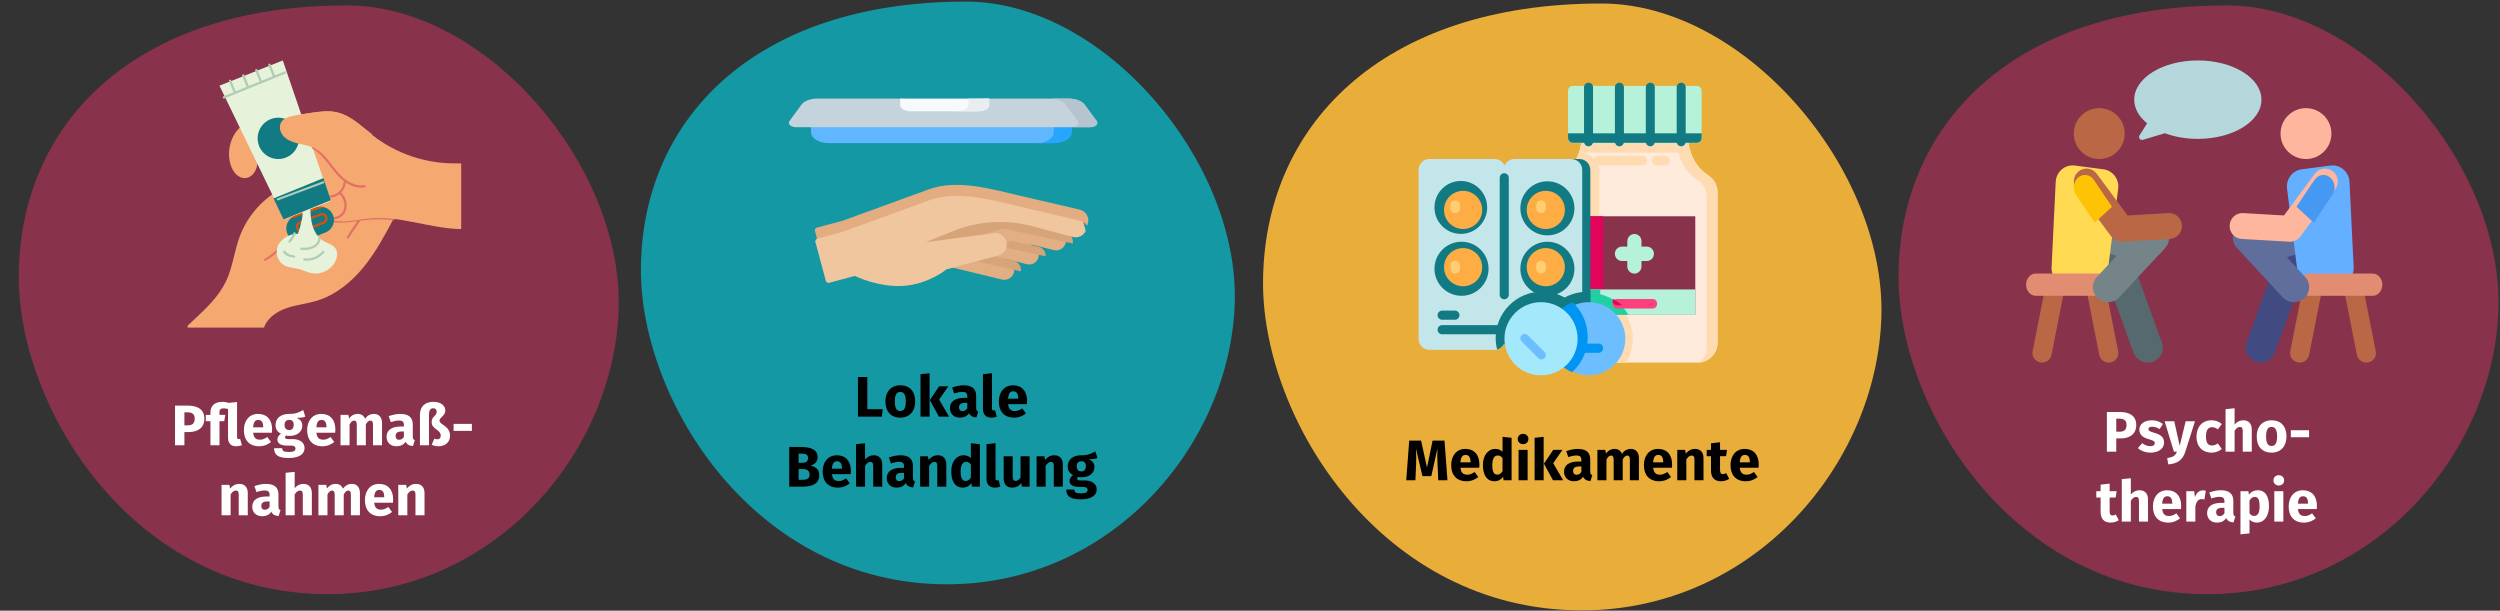 <?xml version="1.0" encoding="UTF-8"?>
<svg width="786px" height="192px" viewBox="0 0 786 192" version="1.1" xmlns="http://www.w3.org/2000/svg" xmlns:xlink="http://www.w3.org/1999/xlink">
    <rect x="0" y="0" width="786" height="192" fill="#333333" stroke="none"/>
    <title>pruritus-behandlung</title>
    <g id="Page-1" stroke="none" stroke-width="1" fill="none" fill-rule="evenodd">
        <g id="vorlage" transform="translate(-109, -477)">
            <g id="pruritus-behandlung" transform="translate(109, 477)">
                <polygon id="Path" points="0 0 786 0 786 192 0 192"></polygon>
                <g id="Group" transform="translate(5.9, 1.7)" fill-rule="nonzero">
                    <path d="M97.1,185.1 C149.6,185.1 187.1,140.7 188.6,95.7 C190.1,50.7 147.2,0 103.2,0 C35.7,0 0,37.7 0,85.4 C0,126.9 36,185.1 97.1,185.1 Z" id="Path" fill="#88324C"></path>
                    <g id="Group-3" transform="translate(591, 0)">
                        <path d="M97.1,185.1 C149.6,185.1 187.1,140.7 188.6,95.7 C190.1,50.7 147.2,0 103.2,0 C35.7,0 2.84217094e-14,37.7 2.84217094e-14,85.4 C2.84217094e-14,126.9 36,185.1 97.1,185.1 Z" id="Path-Copy" fill="#88324C"></path>
                        <g id="Psycho--therapie" transform="translate(62.18, 126.656)" fill="#FFFFFF">
                            <path d="M7.353,1.17 L3.321,1.17 L3.321,13.644 L6.273,13.644 L6.273,9.486 L7.623,9.486 C10.503,9.486 12.555,8.136 12.555,5.238 C12.555,2.502 10.575,1.17 7.353,1.17 Z M7.371,7.362 L6.273,7.362 L6.273,3.276 L7.317,3.276 C8.775,3.276 9.513,3.906 9.513,5.238 C9.513,6.804 8.703,7.362 7.371,7.362 Z" id="Shape"></path>
                            <path d="M17.433,3.78 C15.021,3.78 13.527,5.058 13.527,6.696 C13.527,8.172 14.463,9.144 16.353,9.684 C18.081,10.17 18.369,10.368 18.369,11.016 C18.369,11.592 17.847,11.916 16.983,11.916 C16.047,11.916 15.165,11.538 14.445,10.98 L13.059,12.528 C13.995,13.374 15.399,13.95 17.055,13.95 C19.431,13.95 21.303,12.78 21.303,10.8 C21.303,9.09 20.241,8.298 18.351,7.758 C16.641,7.254 16.389,7.038 16.389,6.534 C16.389,6.102 16.767,5.814 17.541,5.814 C18.369,5.814 19.161,6.084 19.899,6.552 L20.943,4.95 C20.061,4.23 18.819,3.78 17.433,3.78 Z" id="Path"></path>
                            <path d="M31.023,4.086 L28.089,4.086 L26.217,11.826 L24.507,4.086 L21.483,4.086 L24.399,13.644 L25.371,13.644 C24.849,14.868 24.165,15.408 22.293,15.642 L22.599,17.64 C25.605,17.478 27.225,16.074 27.981,13.662 L31.023,4.086 Z" id="Path"></path>
                            <path d="M36.171,3.78 C33.309,3.78 31.491,5.904 31.491,8.946 C31.491,11.97 33.291,13.95 36.225,13.95 C37.539,13.95 38.565,13.518 39.447,12.816 L38.205,11.052 C37.521,11.484 37.053,11.7 36.369,11.7 C35.235,11.7 34.479,11.052 34.479,8.928 C34.479,6.786 35.181,5.958 36.405,5.958 C37.053,5.958 37.611,6.174 38.223,6.642 L39.447,4.95 C38.529,4.176 37.503,3.78 36.171,3.78 Z" id="Path"></path>
                            <path d="M46.233,3.78 C45.099,3.78 44.253,4.23 43.479,5.112 L43.479,0 L40.635,0.288 L40.635,13.644 L43.479,13.644 L43.479,7.092 C43.965,6.318 44.505,5.868 45.135,5.868 C45.675,5.868 46.035,6.138 46.035,7.146 L46.035,13.644 L48.879,13.644 L48.879,6.66 C48.879,4.842 47.871,3.78 46.233,3.78 Z" id="Path"></path>
                            <path d="M55.107,3.78 C52.191,3.78 50.427,5.796 50.427,8.856 C50.427,12.078 52.209,13.95 55.107,13.95 C58.023,13.95 59.787,11.934 59.787,8.874 C59.787,5.652 58.023,3.78 55.107,3.78 Z M55.107,5.868 C56.259,5.868 56.835,6.75 56.835,8.874 C56.835,10.944 56.259,11.862 55.107,11.862 C53.955,11.862 53.379,10.98 53.379,8.856 C53.379,6.786 53.955,5.868 55.107,5.868 Z" id="Shape"></path>
                            <polygon id="Path" points="61.155 9.108 66.897 9.108 66.897 6.912 61.155 6.912"></polygon>
                            <path d="M6.12,33.394 C5.742,33.61 5.418,33.7 5.094,33.7 C4.5,33.7 4.194,33.376 4.194,32.458 L4.194,28.066 L6.084,28.066 L6.39,26.086 L4.194,26.086 L4.194,23.692 L1.35,24.016 L1.35,26.086 L-1.13686838e-13,26.086 L-1.13686838e-13,28.066 L1.35,28.066 L1.35,32.494 C1.35,34.744 2.376,35.932 4.482,35.95 C5.346,35.95 6.354,35.698 7.074,35.194 L6.12,33.394 Z" id="Path"></path>
                            <path d="M13.608,25.78 C12.474,25.78 11.628,26.23 10.854,27.112 L10.854,22 L8.01,22.288 L8.01,35.644 L10.854,35.644 L10.854,29.092 C11.34,28.318 11.88,27.868 12.51,27.868 C13.05,27.868 13.41,28.138 13.41,29.146 L13.41,35.644 L16.254,35.644 L16.254,28.66 C16.254,26.842 15.246,25.78 13.608,25.78 Z" id="Path"></path>
                            <path d="M26.676,30.676 C26.676,27.58 25.002,25.78 22.266,25.78 C19.368,25.78 17.802,28.048 17.802,30.91 C17.802,33.898 19.422,35.95 22.608,35.95 C24.156,35.95 25.38,35.374 26.334,34.618 L25.164,33.034 C24.336,33.61 23.652,33.88 22.878,33.88 C21.708,33.88 20.898,33.412 20.718,31.702 L26.622,31.702 C26.658,31.414 26.676,30.982 26.676,30.676 Z M23.886,29.992 L20.7,29.992 C20.844,28.264 21.384,27.67 22.338,27.67 C23.472,27.67 23.868,28.57 23.886,29.866 L23.886,29.992 Z" id="Shape"></path>
                            <path d="M33.48,25.816 C32.382,25.816 31.446,26.608 31.014,27.94 L30.762,26.086 L28.296,26.086 L28.296,35.644 L31.14,35.644 L31.14,30.838 C31.464,29.416 31.95,28.57 33.12,28.57 C33.426,28.57 33.678,28.624 33.984,28.696 L34.434,25.942 C34.11,25.852 33.84,25.816 33.48,25.816 Z" id="Path"></path>
                            <path d="M43.074,32.872 L43.074,29.164 C43.074,26.95 41.886,25.78 39.114,25.78 C38.034,25.78 36.72,26.032 35.514,26.482 L36.162,28.354 C37.116,28.03 38.052,27.85 38.664,27.85 C39.834,27.85 40.284,28.192 40.284,29.326 L40.284,29.74 L39.312,29.74 C36.432,29.74 34.83,30.874 34.83,32.962 C34.83,34.708 36.036,35.95 37.944,35.95 C39.078,35.95 40.14,35.572 40.824,34.528 C41.274,35.464 42.012,35.806 43.128,35.896 L43.722,34.042 C43.272,33.88 43.074,33.61 43.074,32.872 Z M38.772,33.916 C38.07,33.916 37.674,33.466 37.674,32.71 C37.674,31.756 38.286,31.306 39.582,31.306 L40.284,31.306 L40.284,33.016 C39.942,33.574 39.42,33.916 38.772,33.916 Z" id="Shape"></path>
                            <path d="M50.724,25.78 C49.77,25.78 48.762,26.158 47.97,27.148 L47.826,26.086 L45.324,26.086 L45.324,39.64 L48.168,39.334 L48.168,34.96 C48.762,35.626 49.554,35.95 50.49,35.95 C52.848,35.95 54.288,33.79 54.288,30.838 C54.288,27.742 53.19,25.78 50.724,25.78 Z M49.608,33.862 C49.014,33.862 48.564,33.592 48.168,33.016 L48.168,28.984 C48.582,28.282 49.158,27.868 49.806,27.868 C50.76,27.868 51.336,28.498 51.336,30.874 C51.336,33.016 50.67,33.862 49.608,33.862 Z" id="Shape"></path>
                            <path d="M57.366,21.046 C56.394,21.046 55.692,21.748 55.692,22.666 C55.692,23.584 56.394,24.286 57.366,24.286 C58.374,24.286 59.058,23.584 59.058,22.666 C59.058,21.748 58.374,21.046 57.366,21.046 Z M58.806,26.086 L55.962,26.086 L55.962,35.644 L58.806,35.644 L58.806,26.086 Z" id="Shape"></path>
                            <path d="M69.354,30.676 C69.354,27.58 67.68,25.78 64.944,25.78 C62.046,25.78 60.48,28.048 60.48,30.91 C60.48,33.898 62.1,35.95 65.286,35.95 C66.834,35.95 68.058,35.374 69.012,34.618 L67.842,33.034 C67.014,33.61 66.33,33.88 65.556,33.88 C64.386,33.88 63.576,33.412 63.396,31.702 L69.3,31.702 C69.336,31.414 69.354,30.982 69.354,30.676 Z M66.564,29.992 L63.378,29.992 C63.522,28.264 64.062,27.67 65.016,27.67 C66.15,27.67 66.546,28.57 66.564,29.866 L66.564,29.992 Z" id="Shape"></path>
                        </g>
                        <g id="talk-show" transform="translate(40.1, 17.3)">
                            <path d="M19.55,68 C17.6,68 15.796,66.667 15.198,64.595 C14.467,62.058 15.822,59.375 18.227,58.602 L38.123,52.209 C40.527,51.438 43.07,52.868 43.802,55.405 C44.533,57.942 43.178,60.625 40.773,61.398 L20.877,67.791 C20.436,67.933 19.989,68 19.55,68 Z" id="Path" fill="#748488"></path>
                            <path d="M4.442,94.944 C2.804,94.627 1.736,93.055 2.057,91.433 L6.012,71.418 C6.333,69.796 7.919,68.739 9.558,69.056 C11.196,69.373 12.264,70.945 11.943,72.567 L7.987,92.582 C7.667,94.201 6.082,95.262 4.442,94.944 Z" id="Path" fill="#BA6746"></path>
                            <path d="M23.012,92.582 L19.057,72.567 C18.736,70.945 19.804,69.373 21.442,69.056 C23.08,68.739 24.667,69.796 24.987,71.418 L28.943,91.433 C29.263,93.055 28.196,94.627 26.558,94.944 C24.92,95.261 23.333,94.204 23.012,92.582 Z" id="Path" fill="#BA6746"></path>
                            <path d="M33.781,91.896 L26.013,70.446 L12.299,66.12 C9.802,65.332 8.428,62.703 9.228,60.246 C10.028,57.79 12.7,56.437 15.196,57.224 L31.145,62.255 C32.554,62.699 33.671,63.764 34.167,65.135 L42.723,88.761 C43.603,91.19 42.315,93.862 39.845,94.728 C37.381,95.592 34.663,94.331 33.781,91.896 Z" id="Path" fill="#55696E"></path>
                            <path d="M25.458,68.051 L13.247,69.947 C11.893,70.157 10.519,69.736 9.504,68.8 C8.488,67.864 7.938,66.511 8.006,65.116 L9.315,38.179 C9.469,35.009 12.241,32.639 15.329,33.045 L24.342,34.229 C27.266,34.613 29.332,37.344 28.956,40.328 L25.458,68.051 Z" id="Path" fill="#FFDA52"></path>
                            <path d="M31,23 C31,27.419 27.418,31 23,31 C18.581,31 15,27.419 15,23 C15,18.581 18.581,15 23,15 C27.418,15 31,18.581 31,23 Z" id="Path" fill="#BA6746"></path>
                            <path d="M22.975,74 L3.025,74 C1.354,74 0,72.433 0,70.5 C0,68.567 1.354,67 3.025,67 L22.975,67 C24.646,67 26,68.567 26,70.5 C26,72.433 24.646,74 22.975,74 Z" id="Path" fill="#E28C71"></path>
                            <path d="M25.787,76 C24.633,76 23.477,75.592 22.558,74.765 C20.606,73.007 20.47,70.022 22.254,68.097 L36.677,52.536 C38.462,50.612 41.49,50.477 43.441,52.235 C45.394,53.993 45.531,56.978 43.747,58.903 L29.322,74.465 C28.377,75.483 27.085,76 25.787,76 Z" id="Path" fill="#748488"></path>
                            <path d="M26.787,55.371 L15.803,40.515 C14.473,38.717 14.833,36.165 16.605,34.815 C18.378,33.466 20.893,33.83 22.223,35.628 L31.916,48.739 L44.758,47.993 C46.974,47.863 48.867,49.581 48.993,51.827 C49.12,54.072 47.428,55.996 45.216,56.124 L30.225,56.993 C28.876,57.071 27.589,56.455 26.787,55.371 Z" id="Path" fill="#BA6746"></path>
                            <path d="M27,45.997 L21.333,37.57 C20.167,35.836 17.961,35.484 16.407,36.786 C14.853,38.086 14.538,40.547 15.704,42.281 L21.567,51 L27,45.997 Z" id="Path" fill="#FFC305"></path>
                            <path d="M92.45,68 C94.4,68 96.204,66.667 96.802,64.595 C97.533,62.058 96.178,59.375 93.774,58.602 L73.877,52.209 C71.473,51.438 68.93,52.868 68.198,55.405 C67.467,57.942 68.822,60.625 71.227,61.398 L91.123,67.791 C91.564,67.933 92.011,68 92.45,68 Z" id="Path" fill="#5F6E9B"></path>
                            <path d="M107.558,94.944 C109.196,94.627 110.264,93.055 109.943,91.433 L105.988,71.418 C105.667,69.796 104.081,68.739 102.442,69.056 C100.804,69.373 99.736,70.945 100.057,72.567 L104.013,92.582 C104.333,94.201 105.918,95.262 107.558,94.944 Z" id="Path" fill="#BA6746"></path>
                            <path d="M88.988,92.582 L92.943,72.567 C93.264,70.945 92.196,69.373 90.558,69.056 C88.92,68.739 87.333,69.796 87.013,71.418 L83.057,91.433 C82.737,93.055 83.804,94.627 85.442,94.944 C87.08,95.261 88.667,94.204 88.988,92.582 Z" id="Path" fill="#BA6746"></path>
                            <path d="M78.219,91.896 L85.987,70.446 L99.701,66.12 C102.197,65.332 103.572,62.703 102.772,60.246 C101.972,57.79 99.3,56.437 96.804,57.224 L80.855,62.255 C79.446,62.699 78.328,63.764 77.832,65.135 L69.277,88.761 C68.397,91.19 69.685,93.862 72.154,94.728 C74.619,95.592 77.337,94.331 78.219,91.896 Z" id="Path" fill="#414B82"></path>
                            <path d="M85.542,68.051 L97.753,69.947 C99.107,70.157 100.481,69.736 101.496,68.8 C102.512,67.864 103.062,66.511 102.994,65.116 L101.685,38.179 C101.531,35.009 98.759,32.639 95.671,33.045 L86.658,34.229 C83.734,34.613 81.668,37.344 82.044,40.328 L85.542,68.051 Z" id="Path" fill="#64AFFF"></path>
                            <path d="M96,23 C96,27.419 92.419,31 88,31 C83.582,31 80,27.419 80,23 C80,18.581 83.582,15 88,15 C92.419,15 96,18.581 96,23 Z" id="Path" fill="#FFB69E"></path>
                            <path d="M89.025,74 L108.975,74 C110.646,74 112,72.433 112,70.5 C112,68.567 110.646,67 108.975,67 L89.025,67 C87.354,67 86,68.567 86,70.5 C86,72.433 87.354,74 89.025,74 Z" id="Path" fill="#E28C71"></path>
                            <path d="M84.213,76 C85.367,76 86.523,75.592 87.442,74.765 C89.394,73.007 89.53,70.022 87.746,68.097 L73.323,52.536 C71.538,50.612 68.51,50.477 66.559,52.235 C64.606,53.993 64.469,56.978 66.253,58.903 L80.678,74.465 C81.623,75.483 82.915,76 84.213,76 Z" id="Path" fill="#5F6E9B"></path>
                            <path d="M86.213,55.371 L97.197,40.515 C98.527,38.717 98.167,36.165 96.395,34.815 C94.622,33.466 92.107,33.83 90.777,35.628 L81.084,48.739 L68.242,47.993 C66.026,47.863 64.133,49.581 64.007,51.827 C63.88,54.072 65.572,55.996 67.784,56.124 L82.775,56.993 C84.124,57.071 85.411,56.455 86.213,55.371 Z" id="Path" fill="#FFB69E"></path>
                            <path d="M85,45.997 L90.667,37.57 C91.833,35.836 94.039,35.484 95.593,36.786 C97.147,38.086 97.462,40.547 96.296,42.281 L90.433,51 L85,45.997 Z" id="Path" fill="#4699F2"></path>
                            <path d="M54,0 C42.955,0 34,5.522 34,12.334 C34,15.132 35.512,17.71 38.057,19.779 L35.668,23.551 C35.201,24.289 35.91,25.21 36.75,24.957 L43.639,22.886 C46.661,24.017 50.207,24.668 54,24.668 C65.045,24.668 74,19.146 74,12.334 C74,5.522 65.046,0 54,0 Z" id="Path" fill="#B4D7DC"></path>
                        </g>
                    </g>
                </g>
                <g id="Group-2" transform="translate(201.5, 0.5)" fill-rule="nonzero">
                    <g id="Group" fill="#1398A4">
                        <path d="M96.2,183.2 C148.2,183.2 185.3,139.2 186.7,94.8 C188.1,50.4 145.7,0 102.2,0 C35.4,0 0,37.3 0,84.5 C0,125.6 35.7,183.2 96.2,183.2 Z" id="Path"></path>
                    </g>
                    <g id="Lokale-Behandlung" transform="translate(46.629, 116.838)" fill="#000000">
                        <polygon id="Path" points="24.561 1.188 21.609 1.188 21.609 13.662 29.115 13.662 29.421 11.322 24.561 11.322"></polygon>
                        <path d="M34.929,3.798 C32.013,3.798 30.249,5.814 30.249,8.874 C30.249,12.096 32.031,13.968 34.929,13.968 C37.845,13.968 39.609,11.952 39.609,8.892 C39.609,5.67 37.845,3.798 34.929,3.798 Z M34.929,5.886 C36.081,5.886 36.657,6.768 36.657,8.892 C36.657,10.962 36.081,11.88 34.929,11.88 C33.777,11.88 33.201,10.998 33.201,8.874 C33.201,6.804 33.777,5.886 34.929,5.886 Z" id="Shape"></path>
                        <path d="M44.127,0 L41.283,0.306 L41.283,13.662 L44.127,13.662 L44.127,0 Z M50.031,4.104 L47.133,4.104 L44.217,8.442 L47.061,13.662 L50.265,13.662 L47.133,8.298 L50.031,4.104 Z" id="Shape"></path>
                        <path d="M58.779,10.89 L58.779,7.182 C58.779,4.968 57.591,3.798 54.819,3.798 C53.739,3.798 52.425,4.05 51.219,4.5 L51.867,6.372 C52.821,6.048 53.757,5.868 54.369,5.868 C55.539,5.868 55.989,6.21 55.989,7.344 L55.989,7.758 L55.017,7.758 C52.137,7.758 50.535,8.892 50.535,10.98 C50.535,12.726 51.741,13.968 53.649,13.968 C54.783,13.968 55.845,13.59 56.529,12.546 C56.979,13.482 57.717,13.824 58.833,13.914 L59.427,12.06 C58.977,11.898 58.779,11.628 58.779,10.89 Z M54.477,11.934 C53.775,11.934 53.379,11.484 53.379,10.728 C53.379,9.774 53.991,9.324 55.287,9.324 L55.989,9.324 L55.989,11.034 C55.647,11.592 55.125,11.934 54.477,11.934 Z" id="Shape"></path>
                        <path d="M63.531,13.968 C64.233,13.968 64.845,13.824 65.259,13.644 L64.719,11.628 C64.593,11.682 64.431,11.718 64.251,11.718 C63.909,11.718 63.747,11.52 63.747,11.124 L63.747,0 L60.903,0.306 L60.903,11.232 C60.903,12.978 61.875,13.968 63.531,13.968 Z" id="Path"></path>
                        <path d="M74.781,8.694 C74.781,5.598 73.107,3.798 70.371,3.798 C67.473,3.798 65.907,6.066 65.907,8.928 C65.907,11.916 67.527,13.968 70.713,13.968 C72.261,13.968 73.485,13.392 74.439,12.636 L73.269,11.052 C72.441,11.628 71.757,11.898 70.983,11.898 C69.813,11.898 69.003,11.43 68.823,9.72 L74.727,9.72 C74.763,9.432 74.781,9 74.781,8.694 Z M71.991,8.01 L68.805,8.01 C68.949,6.282 69.489,5.688 70.443,5.688 C71.577,5.688 71.973,6.588 71.991,7.884 L71.991,8.01 Z" id="Shape"></path>
                        <path d="M6.642,29.056 C7.794,28.786 8.928,27.958 8.928,26.374 C8.928,24.034 6.876,23.188 3.528,23.188 L0,23.188 L0,35.662 L4.014,35.662 C7.146,35.662 9.45,34.87 9.45,32.026 C9.45,30.01 8.028,29.326 6.642,29.056 Z M3.816,25.276 C5.238,25.276 5.922,25.618 5.922,26.662 C5.922,27.706 5.274,28.174 4.05,28.174 L2.952,28.174 L2.952,25.276 L3.816,25.276 Z M4.032,33.52 L2.952,33.52 L2.952,30.136 L4.248,30.136 C5.526,30.136 6.408,30.604 6.408,31.864 C6.408,33.232 5.418,33.52 4.032,33.52 Z" id="Shape"></path>
                        <path d="M19.386,30.694 C19.386,27.598 17.712,25.798 14.976,25.798 C12.078,25.798 10.512,28.066 10.512,30.928 C10.512,33.916 12.132,35.968 15.318,35.968 C16.866,35.968 18.09,35.392 19.044,34.636 L17.874,33.052 C17.046,33.628 16.362,33.898 15.588,33.898 C14.418,33.898 13.608,33.43 13.428,31.72 L19.332,31.72 C19.368,31.432 19.386,31 19.386,30.694 Z M16.596,30.01 L13.41,30.01 C13.554,28.282 14.094,27.688 15.048,27.688 C16.182,27.688 16.578,28.588 16.596,29.884 L16.596,30.01 Z" id="Shape"></path>
                        <path d="M26.604,25.798 C25.47,25.798 24.624,26.248 23.85,27.13 L23.85,22.018 L21.006,22.306 L21.006,35.662 L23.85,35.662 L23.85,29.11 C24.336,28.336 24.876,27.886 25.506,27.886 C26.046,27.886 26.406,28.156 26.406,29.164 L26.406,35.662 L29.25,35.662 L29.25,28.678 C29.25,26.86 28.242,25.798 26.604,25.798 Z" id="Path"></path>
                        <path d="M38.898,32.89 L38.898,29.182 C38.898,26.968 37.71,25.798 34.938,25.798 C33.858,25.798 32.544,26.05 31.338,26.5 L31.986,28.372 C32.94,28.048 33.876,27.868 34.488,27.868 C35.658,27.868 36.108,28.21 36.108,29.344 L36.108,29.758 L35.136,29.758 C32.256,29.758 30.654,30.892 30.654,32.98 C30.654,34.726 31.86,35.968 33.768,35.968 C34.902,35.968 35.964,35.59 36.648,34.546 C37.098,35.482 37.836,35.824 38.952,35.914 L39.546,34.06 C39.096,33.898 38.898,33.628 38.898,32.89 Z M34.596,33.934 C33.894,33.934 33.498,33.484 33.498,32.728 C33.498,31.774 34.11,31.324 35.406,31.324 L36.108,31.324 L36.108,33.034 C35.766,33.592 35.244,33.934 34.596,33.934 Z" id="Shape"></path>
                        <path d="M46.746,25.798 C45.54,25.798 44.622,26.302 43.83,27.256 L43.614,26.104 L41.148,26.104 L41.148,35.662 L43.992,35.662 L43.992,29.128 C44.478,28.336 45.018,27.886 45.648,27.886 C46.206,27.886 46.548,28.156 46.548,29.164 L46.548,35.662 L49.392,35.662 L49.392,28.678 C49.392,26.86 48.402,25.798 46.746,25.798 Z" id="Path"></path>
                        <path d="M57.114,22 L57.114,26.698 C56.556,26.14 55.782,25.798 54.846,25.798 C52.488,25.798 50.94,27.904 50.94,30.856 C50.94,33.952 52.146,35.968 54.576,35.968 C55.872,35.968 56.736,35.338 57.294,34.546 L57.438,35.662 L59.958,35.662 L59.958,22.306 L57.114,22 Z M55.458,33.88 C54.54,33.88 53.892,33.25 53.892,30.874 C53.892,28.732 54.612,27.868 55.62,27.868 C56.25,27.868 56.682,28.174 57.114,28.678 L57.114,32.8 C56.664,33.52 56.142,33.88 55.458,33.88 Z" id="Shape"></path>
                        <path d="M64.656,35.968 C65.358,35.968 65.97,35.824 66.384,35.644 L65.844,33.628 C65.718,33.682 65.556,33.718 65.376,33.718 C65.034,33.718 64.872,33.52 64.872,33.124 L64.872,22 L62.028,22.306 L62.028,33.232 C62.028,34.978 63,35.968 64.656,35.968 Z" id="Path"></path>
                        <path d="M75.582,26.104 L72.738,26.104 L72.738,32.746 C72.324,33.466 71.784,33.862 71.19,33.862 C70.596,33.862 70.272,33.574 70.272,32.602 L70.272,26.104 L67.428,26.104 L67.428,32.962 C67.428,34.816 68.31,35.968 70.092,35.968 C71.37,35.968 72.306,35.464 72.99,34.456 L73.116,35.662 L75.582,35.662 L75.582,26.104 Z" id="Path"></path>
                        <path d="M83.376,25.798 C82.17,25.798 81.252,26.302 80.46,27.256 L80.244,26.104 L77.778,26.104 L77.778,35.662 L80.622,35.662 L80.622,29.128 C81.108,28.336 81.648,27.886 82.278,27.886 C82.836,27.886 83.178,28.156 83.178,29.164 L83.178,35.662 L86.022,35.662 L86.022,28.678 C86.022,26.86 85.032,25.798 83.376,25.798 Z" id="Path"></path>
                        <path d="M96.246,24.556 C95.094,25.24 93.87,25.852 91.746,25.798 C89.244,25.798 87.552,27.13 87.552,29.29 C87.552,30.532 88.038,31.378 89.262,32.026 C88.578,32.458 88.128,33.16 88.128,33.862 C88.128,34.888 88.974,35.752 91.062,35.752 L92.448,35.752 C93.402,35.752 93.816,36.13 93.816,36.688 C93.816,37.3 93.42,37.768 91.746,37.768 C90.018,37.768 89.658,37.408 89.658,36.58 L87.102,36.58 C87.102,38.47 88.056,39.658 91.674,39.658 C94.95,39.658 96.678,38.452 96.678,36.49 C96.678,34.888 95.256,33.718 93.024,33.718 L91.584,33.718 C90.666,33.718 90.54,33.43 90.54,33.142 C90.54,32.926 90.648,32.71 90.846,32.602 C91.188,32.674 91.548,32.71 91.944,32.71 C94.428,32.71 95.958,31.36 95.958,29.506 C95.958,28.264 95.364,27.562 94.158,27.04 C95.364,27.04 96.246,26.932 96.912,26.662 L96.246,24.556 Z M91.818,27.67 C92.772,27.67 93.258,28.156 93.258,29.218 C93.258,30.316 92.754,30.874 91.818,30.874 C90.954,30.874 90.378,30.298 90.378,29.254 C90.378,28.264 90.936,27.67 91.818,27.67 Z" id="Shape"></path>
                    </g>
                    <g id="light-therapy" transform="translate(46.5, 30.5)">
                        <path d="M82.516,14 L12.485,14 C9.456,14 7,12.477 7,10.598 L7,6 L88,6 L88,10.598 C88,12.477 85.544,14 82.516,14 Z" id="Path" fill="#60B7FF"></path>
                        <path d="M83.338,6 L83.338,10.598 C83.338,12.477 80.948,14 78,14 L83.662,14 C86.61,14 89,12.477 89,10.598 L89,6 L83.338,6 Z" id="Path" fill="#26A6FE"></path>
                        <path d="M94.689,9 L2.311,9 C0.644,9 -0.471,7.976 0.197,7.063 L3.943,1.937 C4.803,0.76 6.744,0 8.887,0 L35.05,0 L48.5,0.937 L61.95,0 L88.113,0 C90.256,0 92.197,0.76 93.057,1.937 L96.803,7.063 C97.471,7.976 96.356,9 94.689,9 Z" id="Path" fill="#C5D3DD"></path>
                        <path d="M96.798,7.063 L92.957,1.937 C92.075,0.76 90.085,0 87.888,0 L82,0 C84.197,0 86.188,0.76 87.069,1.937 L90.911,7.063 C91.596,7.976 90.452,9 88.743,9 L94.631,9 C96.339,9 97.483,7.976 96.798,7.063 Z" id="Path" fill="#B6C4CF"></path>
                        <path d="M63,0 L63,2.048 C63,3.126 61.492,4 59.632,4 L38.368,4 C36.508,4 35,3.126 35,2.048 L35,0 L63,0 Z" id="Path" fill="#F7F9FA"></path>
                        <path d="M56.51,0 L56.51,2.048 C56.51,3.126 54.938,4 53,4 L59.49,4 C61.429,4 63,3.126 63,2.048 L63,0 L56.51,0 Z" id="Path" fill="#E8EDF2"></path>
                    </g>
                    <g id="graph" transform="translate(53.092, 47.038)">
                        <g id="Group" transform="translate(45.31, 27.296) scale(1, -1) rotate(15) translate(-45.31, -27.296) translate(2.931, 10.393)">
                            <path d="M75.774,6.072 C74.871,4.758 73.174,4.34 71.8,5.092 L65.305,8.647 L66.793,4.821 C66.722,4.596 66.625,4.375 66.501,4.163 C65.652,2.706 63.853,2.198 62.412,3.009 L56.621,6.27 L58.044,2.025 C57.949,1.794 57.826,1.57 57.676,1.358 C56.738,0.032 55.009,-0.383 53.607,0.381 L36.853,9.506 L29.073,20.288 L47.008,28 L73.81,13.669 L74.755,10.78 L76.073,6.607 C75.992,6.423 75.893,6.243 75.774,6.072 L75.774,6.072 Z" id="Path" fill="#E2AE84"></path>
                            <g transform="translate(31.324, 1.309)" fill="#D7A379" id="Path">
                                <path d="M27.827,10.238 L35.944,6.129 C37.299,5.443 37.892,3.927 37.433,2.588 L26.889,7.969 L25.908,9.156 L27.827,10.238 Z"></path>
                                <path d="M45.399,8.103 C46.846,7.33 47.382,5.631 46.718,4.241 L26.806,14.493 L19.433,14.181 L14.068,13.759 L0,15.538 L6.158,18.41 C14.652,19.394 27.997,19.563 35.478,15.568 L46.275,9.556 L45.399,8.103 Z"></path>
                                <path d="M21.504,6.924 L27.255,3.929 C28.746,3.153 29.316,1.429 28.679,0 L15.532,6.924 L18.888,8.333 L21.504,6.924 Z"></path>
                            </g>
                            <path d="M9.192,13.456 C9.192,13.456 15.479,7.955 23.269,6.454 C31.059,4.954 37.593,7.99 37.593,7.99 L54.543,7.99 C56.45,7.99 57.995,9.592 57.995,11.568 C57.995,13.371 56.701,14.892 54.976,15.118 L33.493,17.933 L42.617,19.07 C51.133,20.132 59.755,18.382 67.255,14.069 L78.669,7.505 C80.115,6.716 81.875,7.047 82.964,8.269 C83.043,8.358 82.968,11.568 82.968,11.568 L65.354,21.931 C56.988,26.647 47.463,32.83 37.977,31.954 L9.192,29.296 L2.321,29.296 L0,27.268 L0,14.331 C0,13.848 0.379,13.456 0.846,13.456 L9.192,13.456 Z" id="Path" fill="#F0C69E"></path>
                            <path d="M84.035,10.072 C83.963,9.979 83.886,9.891 83.807,9.806 C83.552,10.671 82.961,11.446 82.079,11.917 L65.371,20.847 C56.996,25.323 47.462,31.19 37.965,30.359 L9.152,27.836 L0.759,27.836 L0.759,30.373 C0.759,30.832 1.139,31.204 1.606,31.204 L9.961,31.204 L38.775,33.727 C48.271,34.558 57.806,28.69 66.18,24.214 L82.889,15.285 C84.812,14.257 85.355,11.789 84.035,10.072 Z" id="Path" fill="#E4AD81"></path>
                        </g>
                    </g>
                </g>
                <g id="Group" transform="translate(397.1, 1.1)" fill="#E9AD3A" fill-rule="nonzero">
                    <path d="M100.2,190.8 C154.3,190.8 192.9,145 194.4,98.7 C195.9,52.4 151.7,0 106.4,0 C36.9,0 0,38.8 0,88 C0,130.8 37.2,190.8 100.2,190.8 Z" id="Path"></path>
                </g>
                <g id="Pflegemaß--nahmen" transform="translate(55.024, 126.338)" fill="#FFFFFF" fill-rule="nonzero">
                    <path d="M4.032,1.188 L0,1.188 L0,13.662 L2.952,13.662 L2.952,9.504 L4.302,9.504 C7.182,9.504 9.234,8.154 9.234,5.256 C9.234,2.52 7.254,1.188 4.032,1.188 Z M4.05,7.38 L2.952,7.38 L2.952,3.294 L3.996,3.294 C5.454,3.294 6.192,3.924 6.192,5.256 C6.192,6.822 5.382,7.38 4.05,7.38 Z" id="Shape"></path>
                    <path d="M20.466,11.628 C20.34,11.682 20.142,11.718 19.998,11.718 C19.674,11.718 19.512,11.52 19.512,10.98 L19.512,0.054 L16.938,0.324 C16.308,0.144 15.642,0 14.85,0 C12.348,0 11.142,1.422 11.142,3.258 L11.142,4.104 L9.684,4.104 L9.684,6.084 L11.142,6.084 L11.142,13.662 L13.986,13.662 L13.986,6.084 L15.48,6.084 L15.804,4.104 L13.986,4.104 L13.986,3.33 C13.986,2.412 14.274,2.052 15.264,2.052 C15.768,2.052 16.164,2.124 16.668,2.25 L16.668,11.268 C16.668,13.032 17.604,13.968 19.188,13.968 C19.854,13.968 20.538,13.842 21.024,13.644 L20.466,11.628 Z" id="Path"></path>
                    <path d="M30.528,8.694 C30.528,5.598 28.854,3.798 26.118,3.798 C23.22,3.798 21.654,6.066 21.654,8.928 C21.654,11.916 23.274,13.968 26.46,13.968 C28.008,13.968 29.232,13.392 30.186,12.636 L29.016,11.052 C28.188,11.628 27.504,11.898 26.73,11.898 C25.56,11.898 24.75,11.43 24.57,9.72 L30.474,9.72 C30.51,9.432 30.528,9 30.528,8.694 Z M27.738,8.01 L24.552,8.01 C24.696,6.282 25.236,5.688 26.19,5.688 C27.324,5.688 27.72,6.588 27.738,7.884 L27.738,8.01 Z" id="Shape"></path>
                    <path d="M40.302,2.556 C39.15,3.24 37.926,3.852 35.802,3.798 C33.3,3.798 31.608,5.13 31.608,7.29 C31.608,8.532 32.094,9.378 33.318,10.026 C32.634,10.458 32.184,11.16 32.184,11.862 C32.184,12.888 33.03,13.752 35.118,13.752 L36.504,13.752 C37.458,13.752 37.872,14.13 37.872,14.688 C37.872,15.3 37.476,15.768 35.802,15.768 C34.074,15.768 33.714,15.408 33.714,14.58 L31.158,14.58 C31.158,16.47 32.112,17.658 35.73,17.658 C39.006,17.658 40.734,16.452 40.734,14.49 C40.734,12.888 39.312,11.718 37.08,11.718 L35.64,11.718 C34.722,11.718 34.596,11.43 34.596,11.142 C34.596,10.926 34.704,10.71 34.902,10.602 C35.244,10.674 35.604,10.71 36,10.71 C38.484,10.71 40.014,9.36 40.014,7.506 C40.014,6.264 39.42,5.562 38.214,5.04 C39.42,5.04 40.302,4.932 40.968,4.662 L40.302,2.556 Z M35.874,5.67 C36.828,5.67 37.314,6.156 37.314,7.218 C37.314,8.316 36.81,8.874 35.874,8.874 C35.01,8.874 34.434,8.298 34.434,7.254 C34.434,6.264 34.992,5.67 35.874,5.67 Z" id="Shape"></path>
                    <path d="M50.418,8.694 C50.418,5.598 48.744,3.798 46.008,3.798 C43.11,3.798 41.544,6.066 41.544,8.928 C41.544,11.916 43.164,13.968 46.35,13.968 C47.898,13.968 49.122,13.392 50.076,12.636 L48.906,11.052 C48.078,11.628 47.394,11.898 46.62,11.898 C45.45,11.898 44.64,11.43 44.46,9.72 L50.364,9.72 C50.4,9.432 50.418,9 50.418,8.694 Z M47.628,8.01 L44.442,8.01 C44.586,6.282 45.126,5.688 46.08,5.688 C47.214,5.688 47.61,6.588 47.628,7.884 L47.628,8.01 Z" id="Shape"></path>
                    <path d="M62.604,3.798 C61.38,3.798 60.498,4.302 59.742,5.31 C59.364,4.338 58.554,3.798 57.492,3.798 C56.322,3.798 55.44,4.284 54.72,5.238 L54.504,4.104 L52.038,4.104 L52.038,13.662 L54.882,13.662 L54.882,7.128 C55.296,6.336 55.746,5.886 56.34,5.886 C56.772,5.886 57.15,6.156 57.15,7.164 L57.15,13.662 L59.994,13.662 L59.994,7.128 C60.408,6.336 60.84,5.886 61.452,5.886 C61.884,5.886 62.244,6.156 62.244,7.164 L62.244,13.662 L65.088,13.662 L65.088,6.678 C65.088,4.86 64.08,3.798 62.604,3.798 Z" id="Path"></path>
                    <path d="M74.754,10.89 L74.754,7.182 C74.754,4.968 73.566,3.798 70.794,3.798 C69.714,3.798 68.4,4.05 67.194,4.5 L67.842,6.372 C68.796,6.048 69.732,5.868 70.344,5.868 C71.514,5.868 71.964,6.21 71.964,7.344 L71.964,7.758 L70.992,7.758 C68.112,7.758 66.51,8.892 66.51,10.98 C66.51,12.726 67.716,13.968 69.624,13.968 C70.758,13.968 71.82,13.59 72.504,12.546 C72.954,13.482 73.692,13.824 74.808,13.914 L75.402,12.06 C74.952,11.898 74.754,11.628 74.754,10.89 Z M70.452,11.934 C69.75,11.934 69.354,11.484 69.354,10.728 C69.354,9.774 69.966,9.324 71.262,9.324 L71.964,9.324 L71.964,11.034 C71.622,11.592 71.1,11.934 70.452,11.934 Z" id="Shape"></path>
                    <path d="M81.252,0 C78.498,0 77.004,1.548 77.004,4.068 L77.004,13.662 L79.848,13.662 L79.848,3.978 C79.848,2.682 80.28,2.016 81.18,2.016 C81.846,2.016 82.278,2.394 82.278,3.042 C82.278,4.554 80.694,4.482 80.694,6.372 C80.694,8.712 83.538,8.658 83.538,10.62 C83.538,11.394 83.124,11.772 82.476,11.772 C82.08,11.772 81.81,11.7 81.54,11.556 L80.694,13.482 C81.252,13.77 81.99,13.968 82.836,13.968 C84.87,13.968 86.472,12.744 86.472,10.674 C86.472,7.506 83.16,7.254 83.16,5.904 C83.16,4.842 84.978,4.5 84.978,2.7 C84.978,1.26 83.664,0 81.252,0 Z" id="Path"></path>
                    <polygon id="Path" points="87.588 9.126 93.33 9.126 93.33 6.93 87.588 6.93"></polygon>
                    <path d="M20.232,25.798 C19.026,25.798 18.108,26.302 17.316,27.256 L17.1,26.104 L14.634,26.104 L14.634,35.662 L17.478,35.662 L17.478,29.128 C17.964,28.336 18.504,27.886 19.134,27.886 C19.692,27.886 20.034,28.156 20.034,29.164 L20.034,35.662 L22.878,35.662 L22.878,28.678 C22.878,26.86 21.888,25.798 20.232,25.798 Z" id="Path"></path>
                    <path d="M32.526,32.89 L32.526,29.182 C32.526,26.968 31.338,25.798 28.566,25.798 C27.486,25.798 26.172,26.05 24.966,26.5 L25.614,28.372 C26.568,28.048 27.504,27.868 28.116,27.868 C29.286,27.868 29.736,28.21 29.736,29.344 L29.736,29.758 L28.764,29.758 C25.884,29.758 24.282,30.892 24.282,32.98 C24.282,34.726 25.488,35.968 27.396,35.968 C28.53,35.968 29.592,35.59 30.276,34.546 C30.726,35.482 31.464,35.824 32.58,35.914 L33.174,34.06 C32.724,33.898 32.526,33.628 32.526,32.89 Z M28.224,33.934 C27.522,33.934 27.126,33.484 27.126,32.728 C27.126,31.774 27.738,31.324 29.034,31.324 L29.736,31.324 L29.736,33.034 C29.394,33.592 28.872,33.934 28.224,33.934 Z" id="Shape"></path>
                    <path d="M40.374,25.798 C39.24,25.798 38.394,26.248 37.62,27.13 L37.62,22.018 L34.776,22.306 L34.776,35.662 L37.62,35.662 L37.62,29.11 C38.106,28.336 38.646,27.886 39.276,27.886 C39.816,27.886 40.176,28.156 40.176,29.164 L40.176,35.662 L43.02,35.662 L43.02,28.678 C43.02,26.86 42.012,25.798 40.374,25.798 Z" id="Path"></path>
                    <path d="M55.656,25.798 C54.432,25.798 53.55,26.302 52.794,27.31 C52.416,26.338 51.606,25.798 50.544,25.798 C49.374,25.798 48.492,26.284 47.772,27.238 L47.556,26.104 L45.09,26.104 L45.09,35.662 L47.934,35.662 L47.934,29.128 C48.348,28.336 48.798,27.886 49.392,27.886 C49.824,27.886 50.202,28.156 50.202,29.164 L50.202,35.662 L53.046,35.662 L53.046,29.128 C53.46,28.336 53.892,27.886 54.504,27.886 C54.936,27.886 55.296,28.156 55.296,29.164 L55.296,35.662 L58.14,35.662 L58.14,28.678 C58.14,26.86 57.132,25.798 55.656,25.798 Z" id="Path"></path>
                    <path d="M68.58,30.694 C68.58,27.598 66.906,25.798 64.17,25.798 C61.272,25.798 59.706,28.066 59.706,30.928 C59.706,33.916 61.326,35.968 64.512,35.968 C66.06,35.968 67.284,35.392 68.238,34.636 L67.068,33.052 C66.24,33.628 65.556,33.898 64.782,33.898 C63.612,33.898 62.802,33.43 62.622,31.72 L68.526,31.72 C68.562,31.432 68.58,31 68.58,30.694 Z M65.79,30.01 L62.604,30.01 C62.748,28.282 63.288,27.688 64.242,27.688 C65.376,27.688 65.772,28.588 65.79,29.884 L65.79,30.01 Z" id="Shape"></path>
                    <path d="M75.798,25.798 C74.592,25.798 73.674,26.302 72.882,27.256 L72.666,26.104 L70.2,26.104 L70.2,35.662 L73.044,35.662 L73.044,29.128 C73.53,28.336 74.07,27.886 74.7,27.886 C75.258,27.886 75.6,28.156 75.6,29.164 L75.6,35.662 L78.444,35.662 L78.444,28.678 C78.444,26.86 77.454,25.798 75.798,25.798 Z" id="Path"></path>
                </g>
                <g id="Medikamente" transform="translate(442.123, 136.402)" fill="#000000" fill-rule="nonzero">
                    <path d="M12.024,2.124 L8.28,2.124 L6.534,10.584 L4.662,2.124 L0.936,2.124 L0,14.598 L2.88,14.598 L3.096,9.756 C3.168,8.01 3.168,6.462 3.042,4.626 L5.094,13.284 L7.884,13.284 L9.81,4.626 C9.72,6.174 9.756,7.974 9.846,9.72 L10.062,14.598 L12.96,14.598 L12.024,2.124 Z" id="Path"></path>
                    <path d="M23.004,9.63 C23.004,6.534 21.33,4.734 18.594,4.734 C15.696,4.734 14.13,7.002 14.13,9.864 C14.13,12.852 15.75,14.904 18.936,14.904 C20.484,14.904 21.708,14.328 22.662,13.572 L21.492,11.988 C20.664,12.564 19.98,12.834 19.206,12.834 C18.036,12.834 17.226,12.366 17.046,10.656 L22.95,10.656 C22.986,10.368 23.004,9.936 23.004,9.63 Z M20.214,8.946 L17.028,8.946 C17.172,7.218 17.712,6.624 18.666,6.624 C19.8,6.624 20.196,7.524 20.214,8.82 L20.214,8.946 Z" id="Shape"></path>
                    <path d="M30.276,0.936 L30.276,5.634 C29.718,5.076 28.944,4.734 28.008,4.734 C25.65,4.734 24.102,6.84 24.102,9.792 C24.102,12.888 25.308,14.904 27.738,14.904 C29.034,14.904 29.898,14.274 30.456,13.482 L30.6,14.598 L33.12,14.598 L33.12,1.242 L30.276,0.936 Z M28.62,12.816 C27.702,12.816 27.054,12.186 27.054,9.81 C27.054,7.668 27.774,6.804 28.782,6.804 C29.412,6.804 29.844,7.11 30.276,7.614 L30.276,11.736 C29.826,12.456 29.304,12.816 28.62,12.816 Z" id="Shape"></path>
                    <path d="M36.72,0 C35.748,0 35.046,0.702 35.046,1.62 C35.046,2.538 35.748,3.24 36.72,3.24 C37.728,3.24 38.412,2.538 38.412,1.62 C38.412,0.702 37.728,0 36.72,0 Z M38.16,5.04 L35.316,5.04 L35.316,14.598 L38.16,14.598 L38.16,5.04 Z" id="Shape"></path>
                    <path d="M43.2,0.936 L40.356,1.242 L40.356,14.598 L43.2,14.598 L43.2,0.936 Z M49.104,5.04 L46.206,5.04 L43.29,9.378 L46.134,14.598 L49.338,14.598 L46.206,9.234 L49.104,5.04 Z" id="Shape"></path>
                    <path d="M57.852,11.826 L57.852,8.118 C57.852,5.904 56.664,4.734 53.892,4.734 C52.812,4.734 51.498,4.986 50.292,5.436 L50.94,7.308 C51.894,6.984 52.83,6.804 53.442,6.804 C54.612,6.804 55.062,7.146 55.062,8.28 L55.062,8.694 L54.09,8.694 C51.21,8.694 49.608,9.828 49.608,11.916 C49.608,13.662 50.814,14.904 52.722,14.904 C53.856,14.904 54.918,14.526 55.602,13.482 C56.052,14.418 56.79,14.76 57.906,14.85 L58.5,12.996 C58.05,12.834 57.852,12.564 57.852,11.826 Z M53.55,12.87 C52.848,12.87 52.452,12.42 52.452,11.664 C52.452,10.71 53.064,10.26 54.36,10.26 L55.062,10.26 L55.062,11.97 C54.72,12.528 54.198,12.87 53.55,12.87 Z" id="Shape"></path>
                    <path d="M70.668,4.734 C69.444,4.734 68.562,5.238 67.806,6.246 C67.428,5.274 66.618,4.734 65.556,4.734 C64.386,4.734 63.504,5.22 62.784,6.174 L62.568,5.04 L60.102,5.04 L60.102,14.598 L62.946,14.598 L62.946,8.064 C63.36,7.272 63.81,6.822 64.404,6.822 C64.836,6.822 65.214,7.092 65.214,8.1 L65.214,14.598 L68.058,14.598 L68.058,8.064 C68.472,7.272 68.904,6.822 69.516,6.822 C69.948,6.822 70.308,7.092 70.308,8.1 L70.308,14.598 L73.152,14.598 L73.152,7.614 C73.152,5.796 72.144,4.734 70.668,4.734 Z" id="Path"></path>
                    <path d="M83.592,9.63 C83.592,6.534 81.918,4.734 79.182,4.734 C76.284,4.734 74.718,7.002 74.718,9.864 C74.718,12.852 76.338,14.904 79.524,14.904 C81.072,14.904 82.296,14.328 83.25,13.572 L82.08,11.988 C81.252,12.564 80.568,12.834 79.794,12.834 C78.624,12.834 77.814,12.366 77.634,10.656 L83.538,10.656 C83.574,10.368 83.592,9.936 83.592,9.63 Z M80.802,8.946 L77.616,8.946 C77.76,7.218 78.3,6.624 79.254,6.624 C80.388,6.624 80.784,7.524 80.802,8.82 L80.802,8.946 Z" id="Shape"></path>
                    <path d="M90.81,4.734 C89.604,4.734 88.686,5.238 87.894,6.192 L87.678,5.04 L85.212,5.04 L85.212,14.598 L88.056,14.598 L88.056,8.064 C88.542,7.272 89.082,6.822 89.712,6.822 C90.27,6.822 90.612,7.092 90.612,8.1 L90.612,14.598 L93.456,14.598 L93.456,7.614 C93.456,5.796 92.466,4.734 90.81,4.734 Z" id="Path"></path>
                    <path d="M100.584,12.348 C100.206,12.564 99.882,12.654 99.558,12.654 C98.964,12.654 98.658,12.33 98.658,11.412 L98.658,7.02 L100.548,7.02 L100.854,5.04 L98.658,5.04 L98.658,2.646 L95.814,2.97 L95.814,5.04 L94.464,5.04 L94.464,7.02 L95.814,7.02 L95.814,11.448 C95.814,13.698 96.84,14.886 98.946,14.904 C99.81,14.904 100.818,14.652 101.538,14.148 L100.584,12.348 Z" id="Path"></path>
                    <path d="M110.826,9.63 C110.826,6.534 109.152,4.734 106.416,4.734 C103.518,4.734 101.952,7.002 101.952,9.864 C101.952,12.852 103.572,14.904 106.758,14.904 C108.306,14.904 109.53,14.328 110.484,13.572 L109.314,11.988 C108.486,12.564 107.802,12.834 107.028,12.834 C105.858,12.834 105.048,12.366 104.868,10.656 L110.772,10.656 C110.808,10.368 110.826,9.936 110.826,9.63 Z M108.036,8.946 L104.85,8.946 C104.994,7.218 105.534,6.624 106.488,6.624 C107.622,6.624 108.018,7.524 108.036,8.82 L108.036,8.946 Z" id="Shape"></path>
                </g>
                <g id="medicine-(4)" transform="translate(446, 26)" fill-rule="nonzero">
                    <path d="M94,34.437 L94,81.708 C94,85.181 91.195,88 87.737,88 L48.263,88 C47.049,88 45.915,87.653 44.956,87.05 C43.182,85.94 42,83.962 42,81.708 L42,34.437 C42,32.271 43.125,30.283 44.931,29.109 C47.953,27.142 49.562,24.477 50.407,21.99 C50.418,21.958 50.428,21.928 50.439,21.895 C51.243,19.477 51.328,17.237 51.294,16 L84.708,16 C84.672,17.254 84.758,19.536 85.593,21.99 C86.437,24.477 88.047,27.142 91.069,29.109 C92.877,30.283 94,32.271 94,34.437 Z" id="Path" fill="#FFEBDC"></path>
                    <g id="Group" transform="translate(42, 16)" fill="#FFDBB1">
                        <path d="M14.831,12.153 L14.831,64.796 C14.831,68.245 12.039,71.05 8.607,71.05 L2.956,71.05 C1.182,69.94 0,67.962 0,65.708 L0,18.439 C0,16.273 1.125,14.285 2.931,13.111 C5.953,11.144 7.562,8.479 8.407,5.992 C8.419,5.96 8.428,5.93 8.439,5.897 L8.607,5.897 C12.039,5.897 14.831,8.703 14.831,12.153 Z" id="Path"></path>
                        <path d="M25.372,64.623 C25.372,67.315 24.639,69.837 23.361,72 L6.264,72 C2.806,72 0.001,69.182 0.001,65.709 L0.001,55.162 C1.009,53.982 2.21,52.957 3.571,52.143 C4.014,51.88 4.443,51.652 4.879,51.452 C5.123,51.338 5.352,51.24 5.576,51.151 C7.102,50.535 8.718,50.191 10.378,50.126 L10.436,50.124 C10.602,50.12 10.768,50.117 10.936,50.117 C15.949,50.117 20.525,52.668 23.181,56.938 C24.615,59.237 25.372,61.896 25.372,64.623 Z" id="Path"></path>
                        <path d="M8.407,5.992 C9.242,3.537 9.329,1.256 9.294,0 L42.707,0 C42.672,1.256 42.758,3.537 43.593,5.992 L8.407,5.992 Z" id="Path"></path>
                        <path d="M52,18.439 L52,65.708 C52,69.003 49.48,71.707 46.27,71.978 C47.663,70.824 48.552,69.077 48.552,67.12 L48.552,19.851 C48.552,17.687 47.428,15.7 45.62,14.523 C39.616,10.617 39.187,3.943 39.26,1.413 L39.262,0 L42.706,0 C42.635,2.53 43.064,9.204 49.069,13.11 C50.877,14.285 52,16.274 52,18.439 Z" id="Path"></path>
                    </g>
                    <path d="M87.489,19 L48.511,19 C47.676,19 47,18.307 47,17.453 L47,2.547 C47,1.693 47.676,1 48.511,1 L87.489,1 C88.324,1 89,1.693 89,2.547 L89,17.453 C89,18.307 88.324,19 87.489,19 Z" id="Path" fill="#B5F2D9"></path>
                    <g id="Group" transform="translate(47, 0)" fill="#117A83">
                        <path d="M40.489,18.896 L1.511,18.896 C0.676,18.896 0,18.202 0,17.346 L0,15.918 L42,15.918 L42,17.346 C42,18.202 41.324,18.896 40.489,18.896 Z" id="Path"></path>
                        <path d="M6.434,20 C5.652,20 5.018,19.349 5.018,18.547 L5.018,1.453 C5.018,0.65 5.652,0 6.434,0 C7.217,0 7.851,0.651 7.851,1.453 L7.851,18.547 C7.851,19.35 7.217,20 6.434,20 Z" id="Path"></path>
                        <path d="M16.145,20 C15.362,20 14.728,19.349 14.728,18.547 L14.728,1.453 C14.728,0.65 15.363,0 16.145,0 C16.927,0 17.561,0.651 17.561,1.453 L17.561,18.547 C17.561,19.35 16.927,20 16.145,20 Z" id="Path"></path>
                        <path d="M25.855,20 C25.073,20 24.439,19.349 24.439,18.547 L24.439,1.453 C24.439,0.65 25.073,0 25.855,0 C26.637,0 27.272,0.651 27.272,1.453 L27.272,18.547 C27.272,19.35 26.638,20 25.855,20 Z" id="Path"></path>
                        <path d="M35.566,20 C34.783,20 34.149,19.349 34.149,18.547 L34.149,1.453 C34.149,0.65 34.784,0 35.566,0 C36.348,0 36.982,0.651 36.982,1.453 L36.982,18.547 C36.982,19.35 36.348,20 35.566,20 Z" id="Path"></path>
                    </g>
                    <g id="Group" transform="translate(55, 23)" fill="#FFDBB1">
                        <path d="M15.431,3 L1.403,3 C0.628,3 0,2.328 0,1.5 C0,0.671 0.628,0 1.403,0 L15.431,0 C16.206,0 16.834,0.672 16.834,1.5 C16.834,2.328 16.206,3 15.431,3 Z" id="Path"></path>
                        <path d="M22.597,3 L19.754,3 C18.979,3 18.351,2.328 18.351,1.5 C18.351,0.671 18.979,0 19.754,0 L22.597,0 C23.372,0 24,0.672 24,1.5 C24,2.328 23.372,3 22.597,3 Z" id="Path"></path>
                    </g>
                    <rect id="Rectangle" fill="#88324C" x="50" y="42" width="37" height="31"></rect>
                    <rect id="Rectangle" fill="#E2035A" x="50" y="42" width="8" height="31"></rect>
                    <rect id="Rectangle" fill="#B5F2D9" x="50" y="65" width="37" height="8"></rect>
                    <g id="Group" transform="translate(50, 65)" fill="#20CFA2">
                        <rect id="Rectangle" x="0.001" y="0" width="7.107" height="8"></rect>
                        <path d="M16,8 L0,8 L0,1.333 C0.844,1.164 1.705,1.063 2.58,1.031 L2.64,1.029 C2.808,1.026 2.977,1.022 3.148,1.022 C8.25,1.022 12.908,3.404 15.611,7.391 C15.747,7.591 15.877,7.795 16,8 Z" id="Path"></path>
                    </g>
                    <path d="M75,69.5 C75,70.328 74.38,71 73.611,71 L62.389,71 C61.622,71 61,70.328 61,69.5 C61,69.234 61.065,68.984 61.178,68.768 C61.415,68.31 61.869,68 62.389,68 L73.611,68 C74.38,68 75,68.672 75,69.5 Z" id="Path" fill="#FF407E"></path>
                    <path d="M64,70 L62.612,70 C61.722,70 61,69.398 61,68.656 C61,68.418 61.075,68.193 61.206,68 C62.218,68.572 63.155,69.242 64,70 Z" id="Path" fill="#E2035A"></path>
                    <g id="Group" transform="translate(0, 24)">
                        <path d="M71.769,27.536 L70.088,27.536 L70.088,25.832 C70.088,24.584 69.089,23.572 67.857,23.572 L67.857,23.572 C66.625,23.572 65.626,24.584 65.626,25.832 L65.626,27.536 L63.945,27.536 C62.713,27.536 61.714,28.548 61.714,29.797 L61.714,29.797 C61.714,31.045 62.712,32.057 63.945,32.057 L65.626,32.057 L65.626,33.761 C65.626,35.009 66.625,36.021 67.857,36.021 L67.857,36.021 C69.089,36.021 70.088,35.009 70.088,33.761 L70.088,32.057 L71.769,32.057 C73.001,32.057 74,31.045 74,29.797 L74,29.797 C74,28.548 73.001,27.536 71.769,27.536 Z" id="Path" fill="#B5F2D9"></path>
                        <path d="M53.846,3.44 L53.846,56.56 C53.846,58.46 52.328,60 50.453,60 L30.107,60 C28.734,60 27.556,59.171 27.022,57.982 C26.603,58.916 25.785,59.627 24.787,59.889 C24.515,59.962 24.229,60 23.935,60 L3.391,60 C1.518,60 0,58.46 0,56.56 L0,3.44 C0,1.54 1.518,0 3.391,0 L23.934,0 C25.307,0 26.488,0.829 27.022,2.016 C27.555,0.829 28.734,0 30.107,0 L50.453,0 C52.328,0 53.846,1.54 53.846,3.44 Z" id="Path" fill="#C2E6E9"></path>
                    </g>
                    <g id="Group" transform="translate(5, 24)" fill="#117A83">
                        <path d="M49,41.788 L49,56.56 C49,58.46 47.468,60 45.577,60 L25.051,60 C23.666,60 22.477,59.171 21.939,57.982 C21.516,58.916 20.69,59.627 19.684,59.889 C18.489,55.066 19.766,49.747 23.512,45.985 C26.265,43.221 29.924,41.698 33.817,41.698 C36.344,41.698 38.771,42.344 40.918,43.55 C41.216,43.384 41.513,43.233 41.812,43.095 C42.059,42.98 42.289,42.881 42.516,42.791 C44.057,42.17 45.687,41.822 47.364,41.757 L47.423,41.756 C47.59,41.752 47.758,41.748 47.927,41.748 C48.287,41.748 48.644,41.761 49,41.788 Z" id="Path"></path>
                        <path d="M48.999,3.439 L48.999,56.56 C48.999,58.459 47.467,59.999 45.577,59.999 L43.029,59.999 C44.92,59.999 46.453,58.459 46.453,56.56 L46.453,3.439 C46.453,1.54 44.92,0 43.029,0 L45.577,0 C47.467,0 48.999,1.54 48.999,3.439 Z" id="Path"></path>
                        <path d="M21.938,44.099 C21.149,44.099 20.509,43.456 20.509,42.663 L20.509,5.892 C20.509,5.099 21.149,4.457 21.938,4.457 C22.728,4.457 23.367,5.1 23.367,5.892 L23.367,42.663 C23.368,43.456 22.728,44.099 21.938,44.099 Z" id="Path"></path>
                        <path d="M6.425,50.526 L2.402,50.526 C1.612,50.526 0.973,49.884 0.973,49.091 C0.973,48.298 1.612,47.655 2.402,47.655 L6.425,47.655 C7.215,47.655 7.855,48.298 7.855,49.091 C7.855,49.884 7.215,50.526 6.425,50.526 Z" id="Path"></path>
                        <path d="M37.268,55.091 L2.402,55.091 C1.612,55.091 0.973,54.448 0.973,53.656 C0.973,52.863 1.612,52.22 2.402,52.22 L37.267,52.22 C38.057,52.22 38.696,52.863 38.696,53.656 C38.696,54.448 38.057,55.091 37.268,55.091 Z" id="Path"></path>
                        <path d="M14.141,21.1 C12.576,22.672 10.496,23.537 8.283,23.537 C6.071,23.537 3.991,22.672 2.426,21.101 C0.862,19.529 0,17.44 0,15.217 C0,12.995 0.862,10.906 2.426,9.334 C3.991,7.763 6.071,6.898 8.283,6.898 C12.851,6.898 16.567,10.63 16.567,15.217 C16.567,17.44 15.705,19.529 14.141,21.1 Z" id="Path"></path>
                    </g>
                    <circle id="Oval" fill="#FEAD44" cx="14" cy="40" r="6"></circle>
                    <path d="M11.5,41 C10.671,41 10,40.365 10,39.583 L10,38.417 C10,37.634 10.672,37 11.5,37 C12.328,37 13,37.635 13,38.417 L13,39.583 C13,40.365 12.328,41 11.5,41 Z" id="Path" fill="#FFCD72"></path>
                    <path d="M19.511,64.51 C17.905,66.116 15.771,67 13.5,67 C8.813,67 5,63.187 5,58.5 C5,56.23 5.884,54.095 7.49,52.49 C9.095,50.884 11.23,50 13.5,50 C15.77,50 17.905,50.884 19.51,52.49 C21.116,54.095 22,56.23 22,58.5 C22,60.77 21.116,62.905 19.511,64.51 Z" id="Path" fill="#117A83"></path>
                    <circle id="Oval" fill="#FEAD44" cx="14" cy="58" r="6"></circle>
                    <path d="M11.5,60 C10.671,60 10,59.365 10,58.583 L10,57.417 C10,56.634 10.672,56 11.5,56 C12.328,56 13,56.635 13,57.417 L13,58.583 C13,59.366 12.328,60 11.5,60 Z" id="Path" fill="#FFCD72"></path>
                    <path d="M46.51,45.51 C44.905,47.116 42.77,48 40.5,48 C35.813,48 32,44.187 32,39.5 C32,37.23 32.884,35.095 34.49,33.49 C36.095,31.884 38.23,31 40.5,31 C45.187,31 49,34.813 49,39.5 C49,41.77 48.116,43.905 46.51,45.51 Z" id="Path" fill="#117A83"></path>
                    <circle id="Oval" fill="#FEAD44" cx="40" cy="40" r="6"></circle>
                    <path d="M38.5,41 C37.671,41 37,40.365 37,39.583 L37,38.417 C37,37.634 37.672,37 38.5,37 C39.329,37 40,37.635 40,38.417 L40,39.583 C40,40.365 39.329,41 38.5,41 Z" id="Path" fill="#FFCD72"></path>
                    <path d="M46.51,64.51 C44.905,66.116 42.77,67 40.5,67 C38.23,67 36.095,66.116 34.49,64.51 C32.884,62.905 32,60.77 32,58.5 C32,56.23 32.884,54.095 34.49,52.49 C36.095,50.884 38.23,50 40.5,50 C42.77,50 44.905,50.884 46.51,52.489 C48.116,54.095 49,56.23 49,58.5 C49,60.77 48.116,62.905 46.51,64.51 Z" id="Path" fill="#117A83"></path>
                    <circle id="Oval" fill="#FEAD44" cx="40" cy="58" r="6"></circle>
                    <path d="M38.5,60 C37.671,60 37,59.365 37,58.583 L37,57.417 C37,56.634 37.672,56 38.5,56 C39.329,56 40,56.635 40,57.417 L40,58.583 C40,59.366 39.329,60 38.5,60 Z" id="Path" fill="#FFCD72"></path>
                    <path d="M65,80.501 C65,86.852 59.851,92 53.5,92 C51.96,92 50.491,91.699 49.146,91.149 C48.962,91.072 48.779,90.992 48.598,90.906 C48.243,90.74 47.899,90.557 47.565,90.355 C44.231,88.341 42,84.681 42,80.501 C42,76.291 44.259,72.611 47.634,70.606 C47.97,70.406 48.314,70.223 48.67,70.06 C48.852,69.976 49.036,69.896 49.223,69.823 C50.414,69.343 51.704,69.06 53.056,69.007 C53.203,69.004 53.351,69 53.5,69 C57.613,68.998 61.223,71.158 63.255,74.409 C64.36,76.173 65,78.262 65,80.501 Z" id="Path" fill="#6CBEFF"></path>
                    <g id="Group" transform="translate(41, 69)" fill="#0095F2">
                        <path d="M7.915,21.397 C7.709,21.605 7.498,21.807 7.281,22 C7.093,21.921 6.907,21.838 6.722,21.75 C6.361,21.578 6.011,21.389 5.67,21.182 C2.273,19.103 0,15.328 0,11.015 C0,6.672 2.302,2.876 5.74,0.807 C6.083,0.601 6.433,0.412 6.796,0.245 C6.981,0.158 7.169,0.075 7.359,0 C7.547,0.171 7.734,0.349 7.915,0.532 C13.594,6.285 13.594,15.646 7.915,21.397 Z" id="Path"></path>
                        <path d="M15.571,15.927 L7.861,15.927 C7.072,15.927 6.433,15.279 6.433,14.48 C6.433,13.681 7.072,13.033 7.861,13.033 L15.571,13.033 C16.361,13.033 17,13.681 17,14.48 C17,15.279 16.36,15.927 15.571,15.927 Z" id="Path"></path>
                    </g>
                    <circle id="Oval" fill="#A3E9FB" cx="38.5" cy="80.5" r="11.5"></circle>
                    <path d="M38.617,87 C38.265,87 37.913,86.865 37.645,86.597 L32.402,81.342 C31.866,80.804 31.866,79.932 32.403,79.395 C32.939,78.857 33.809,78.857 34.416,79.466 L39.659,84.72 C40.125,85.187 40.125,86.059 39.588,86.597 C39.32,86.865 38.968,87 38.617,87 Z" id="Path" fill="#6CBEFF"></path>
                </g>
                <g id="sun-cream-copy-2" transform="translate(59, 19)" fill-rule="nonzero">
                    <path d="M65,49.276 C62.136,54.691 59.246,60.145 55.384,64.896 C51.521,69.65 46.573,73.711 40.725,75.519 C37.572,76.495 34.235,76.796 31.112,77.865 C28.045,78.914 25.045,80.942 23.999,84 L0,84 L0,83.363 L1.87,81.632 C5.798,77.978 9.821,74.198 12.104,69.339 C14.167,64.952 14.661,59.989 16.334,55.439 C18.83,48.745 23.749,43.235 30.114,40.002 L39.362,36 L58.166,37.736 L65,49.276 Z" id="Path" fill="#F5A971"></path>
                    <path d="M50.674,55.833 C53.16,51.903 55.762,48.063 58.904,44.616 C59.212,44.278 58.708,43.773 58.398,44.113 C55.216,47.604 52.575,51.493 50.057,55.474 C49.811,55.863 50.429,56.22 50.674,55.833 L50.674,55.833 Z" id="Path" fill="#E37066"></path>
                    <path d="M24.514,62.951 C26.163,62.026 27.645,60.878 28.911,59.548 C29.201,59.243 28.712,58.796 28.42,59.103 C27.195,60.395 25.76,61.509 24.163,62.408 C23.784,62.621 24.133,63.165 24.514,62.951 L24.514,62.951 Z" id="Path" fill="#E37066"></path>
                    <path d="M64.654,49.553 C62.611,49.314 60.551,49.228 58.493,49.296 C56.49,49.377 54.514,49.693 52.532,49.959 C49.504,50.367 46.22,50.682 43.338,49.474 C40.205,48.161 37.086,46.813 33.96,45.483 L30.555,44.033 C30.132,43.854 29.763,44.449 30.189,44.631 L38.657,48.235 L42.815,50.004 C45.372,51.093 48.156,51.136 50.899,50.85 C53.142,50.615 55.361,50.19 57.614,50.035 C59.962,49.897 62.319,49.967 64.654,50.244 C65.117,50.295 65.113,49.603 64.654,49.553 L64.654,49.553 Z" id="Path" fill="#E37066"></path>
                    <path d="M86,32.366 L86,53 L85.137,53 C75.782,52.654 66.652,48.799 57.328,49.654 C52.849,50.064 48.157,51.528 44.002,49.795 L31.326,44.087 L33.75,26.195 C32.377,25.765 31.056,25.134 30.109,24.059 C28.944,22.734 28.552,20.578 29.644,19.19 C30.384,18.248 31.606,17.853 32.768,17.572 C34.691,17.106 36.651,16.812 38.609,16.52 C41.406,16.102 44.284,15.688 47.037,16.339 C51.335,17.357 54.597,20.757 58.083,23.49 C65.532,29.296 74.692,32.42 84.103,32.366 L86,32.366 Z" id="Path" fill="#F5A971"></path>
                    <path d="M48.282,41.551 C49.114,40.672 49.627,39.542 49.741,38.341 C49.784,37.885 49.066,37.888 49.023,38.341 C48.873,40.002 47.813,41.446 46.266,42.096 C44.719,42.746 42.937,42.497 41.631,41.447 C41.273,41.164 40.762,41.665 41.124,41.951 C42.748,43.264 44.994,43.517 46.874,42.601 C47.186,42.443 47.481,42.254 47.754,42.036 C49.078,43.39 49.739,45.377 48.951,47.19 C48.162,49.001 45.81,49.91 44.076,48.816 C43.684,48.569 43.324,49.186 43.713,49.432 C45.708,50.69 48.493,49.749 49.507,47.688 C50.541,45.585 49.861,43.166 48.282,41.551 L48.282,41.551 Z" id="Path" fill="#E37066"></path>
                    <path d="M16.509,21 C13.482,23.789 12.231,28.622 13.48,32.7 C13.83,33.839 14.368,34.934 15.181,35.754 C15.993,36.573 17.103,37.091 18.211,36.987 C19.499,36.865 20.64,35.907 21.27,34.688 C21.899,33.469 22.068,32.023 21.977,30.631 L16.509,21 Z" id="Path" fill="#F5A971"></path>
                    <path d="M43.357,54.073 L36.82,56.693 C34.654,57.561 32.188,56.526 31.311,54.382 C30.433,52.238 31.478,49.795 33.643,48.926 L40.18,46.306 C41.485,45.783 42.966,45.937 44.133,46.715 C45.299,47.494 45.999,48.795 46,50.188 C46,51.895 44.955,53.431 43.357,54.073 Z" id="Path" fill="#117A83"></path>
                    <path d="M35.753,54 C34.914,54 34.193,53.419 34.033,52.615 C33.872,51.81 34.317,51.006 35.094,50.698 L41.59,48.126 C42.17,47.896 42.832,47.986 43.325,48.362 C43.819,48.739 44.07,49.344 43.983,49.95 C43.896,50.557 43.486,51.072 42.905,51.301 L36.41,53.874 C36.201,53.957 35.978,54 35.753,54 L35.753,54 Z M42.246,48.685 C42.111,48.685 41.978,48.711 41.853,48.761 L35.357,51.333 C34.821,51.548 34.563,52.146 34.781,52.671 C34.998,53.196 35.609,53.45 36.147,53.239 L42.642,50.666 C43.109,50.481 43.376,49.999 43.279,49.516 C43.183,49.033 42.749,48.685 42.246,48.685 L42.246,48.685 Z" id="Shape" fill="#E34E03"></path>
                    <path d="M43,46.077 L32,50 C32.474,49.388 33.143,48.913 33.924,48.636 L40.541,46.277 C41.32,45.997 42.176,45.927 43,46.077 L43,46.077 Z" id="Path" fill="#E34E03"></path>
                    <path d="M46.705,62.561 C45.65,65.536 42.197,67.487 39.039,66.894 C37.62,66.627 36.327,65.925 34.93,65.565 C33.427,65.178 31.791,65.18 30.427,64.446 C28.334,63.322 27.469,60.539 28.331,58.36 C29.127,56.341 31.805,54.451 34.672,54.482 C35.143,53.206 35.516,51.897 35.788,50.566 C36.087,49.236 36.361,47.825 35.9,46.54 L38.53,46 C38.608,48.024 38.691,50.073 39.279,52.016 C39.867,53.958 41.026,55.812 42.81,56.838 C44.055,57.554 45.617,57.896 46.447,59.053 C47.16,60.05 47.113,61.411 46.705,62.561 Z" id="Path" fill="#E7F2DA"></path>
                    <g id="Group" transform="translate(30, 54)" fill="#B1CDB4">
                        <path d="M0.061,6.346 C0.822,7.497 2.157,7.87 3.491,8.021 C3.968,8.075 3.964,7.351 3.491,7.298 C2.44,7.179 1.311,6.894 0.707,5.981 C0.448,5.59 -0.2,5.952 0.061,6.346 L0.061,6.346 Z" id="Path"></path>
                        <path d="M6.679,8.971 C9.057,9.181 11.389,8.243 12.91,6.463 C13.212,6.105 12.685,5.59 12.38,5.951 C10.997,7.591 8.857,8.453 6.679,8.247 C6.199,8.202 6.203,8.926 6.679,8.971 Z" id="Path"></path>
                        <path d="M2.279,3.227 C2.961,2.416 3.523,1.516 3.946,0.554 C4.136,0.132 3.491,-0.237 3.3,0.189 C2.908,1.097 2.386,1.947 1.749,2.715 C1.445,3.072 1.972,3.586 2.279,3.227 Z" id="Path"></path>
                        <path d="M11.071,1.931 C10.929,4.296 7.829,5.206 5.811,4.818 C5.34,4.728 5.139,5.425 5.612,5.516 C8.14,6.002 11.647,4.803 11.82,1.931 C11.848,1.466 11.099,1.468 11.071,1.931 Z" id="Path"></path>
                    </g>
                    <polygon id="Path" fill="#E7F2DA" points="10 7.939 29.912 0 45 44.178 30.398 50"></polygon>
                    <circle id="Oval" fill="#117A83" cx="28.5" cy="24.5" r="6.5"></circle>
                    <polygon id="Path" fill="#117A83" points="27 43.38 30.144 50 45 43.953 42.673 37"></polygon>
                    <path d="M28.348,44 C28.181,44 28.038,43.891 28.006,43.74 C27.975,43.589 28.063,43.439 28.217,43.381 L42.521,38.024 C42.637,37.98 42.768,37.997 42.866,38.068 C42.964,38.138 43.014,38.252 42.997,38.366 C42.979,38.48 42.898,38.576 42.782,38.619 L28.478,43.976 C28.437,43.992 28.392,44 28.348,44 L28.348,44 Z" id="Path" fill="#B1CDB4"></path>
                    <path d="M30.973,3.646 C30.896,3.455 30.68,3.363 30.491,3.441 L27.447,4.68 L26.057,1.232 C25.98,1.042 25.765,0.95 25.576,1.027 C25.386,1.104 25.295,1.321 25.371,1.511 L26.761,4.96 L23.331,6.356 L21.941,2.908 C21.864,2.718 21.649,2.626 21.459,2.703 C21.27,2.78 21.179,2.997 21.255,3.187 L22.645,6.636 L19.214,8.032 L17.825,4.584 C17.748,4.394 17.533,4.302 17.343,4.379 C17.154,4.456 17.063,4.673 17.139,4.863 L18.528,8.312 L15.098,9.708 L13.709,6.26 C13.659,6.137 13.548,6.049 13.417,6.031 C13.286,6.012 13.155,6.065 13.074,6.17 C12.992,6.275 12.973,6.416 13.023,6.539 L14.412,9.988 L11.232,11.283 C11.109,11.332 11.022,11.444 11.004,11.576 C10.985,11.708 11.038,11.84 11.143,11.922 C11.247,12.003 11.388,12.023 11.51,11.972 L30.769,4.13 C30.86,4.093 30.932,4.021 30.971,3.93 C31.009,3.84 31.01,3.737 30.973,3.646 L30.973,3.646 Z" id="Path" fill="#B1CDB4"></path>
                    <path d="M55.539,39.193 C52.789,39.62 50.166,38.13 48.246,36.239 C46.281,34.305 44.82,31.924 42.974,29.88 C41.992,28.753 40.836,27.796 39.552,27.049 C39.137,26.818 38.766,27.466 39.182,27.698 C41.683,29.093 43.387,31.487 45.117,33.726 C46.853,35.973 48.758,38.189 51.398,39.32 C52.762,39.926 54.263,40.133 55.734,39.917 C56.2,39.845 56.002,39.121 55.539,39.193 L55.539,39.193 Z" id="Path" fill="#E37066"></path>
                    <path d="M55.582,38.923 C53.34,39.288 51.055,38.316 49.304,36.898 C47.552,35.481 46.221,33.642 44.798,31.908 C43.375,30.174 41.785,28.484 39.733,27.527 C38.153,26.791 36.393,26.535 34.696,26.119 C32.998,25.702 31.268,25.071 30.106,23.791 C28.944,22.51 28.553,20.426 29.641,19.085 C30.381,18.172 31.599,17.791 32.756,17.519 C34.675,17.068 36.63,16.785 38.582,16.503 C41.371,16.099 44.24,15.698 46.985,16.328 C51.272,17.311 54.523,20.598 58,23.242 L55.582,38.923 Z" id="Path" fill="#F5A971"></path>
                </g>
            </g>
        </g>
    </g>
</svg>